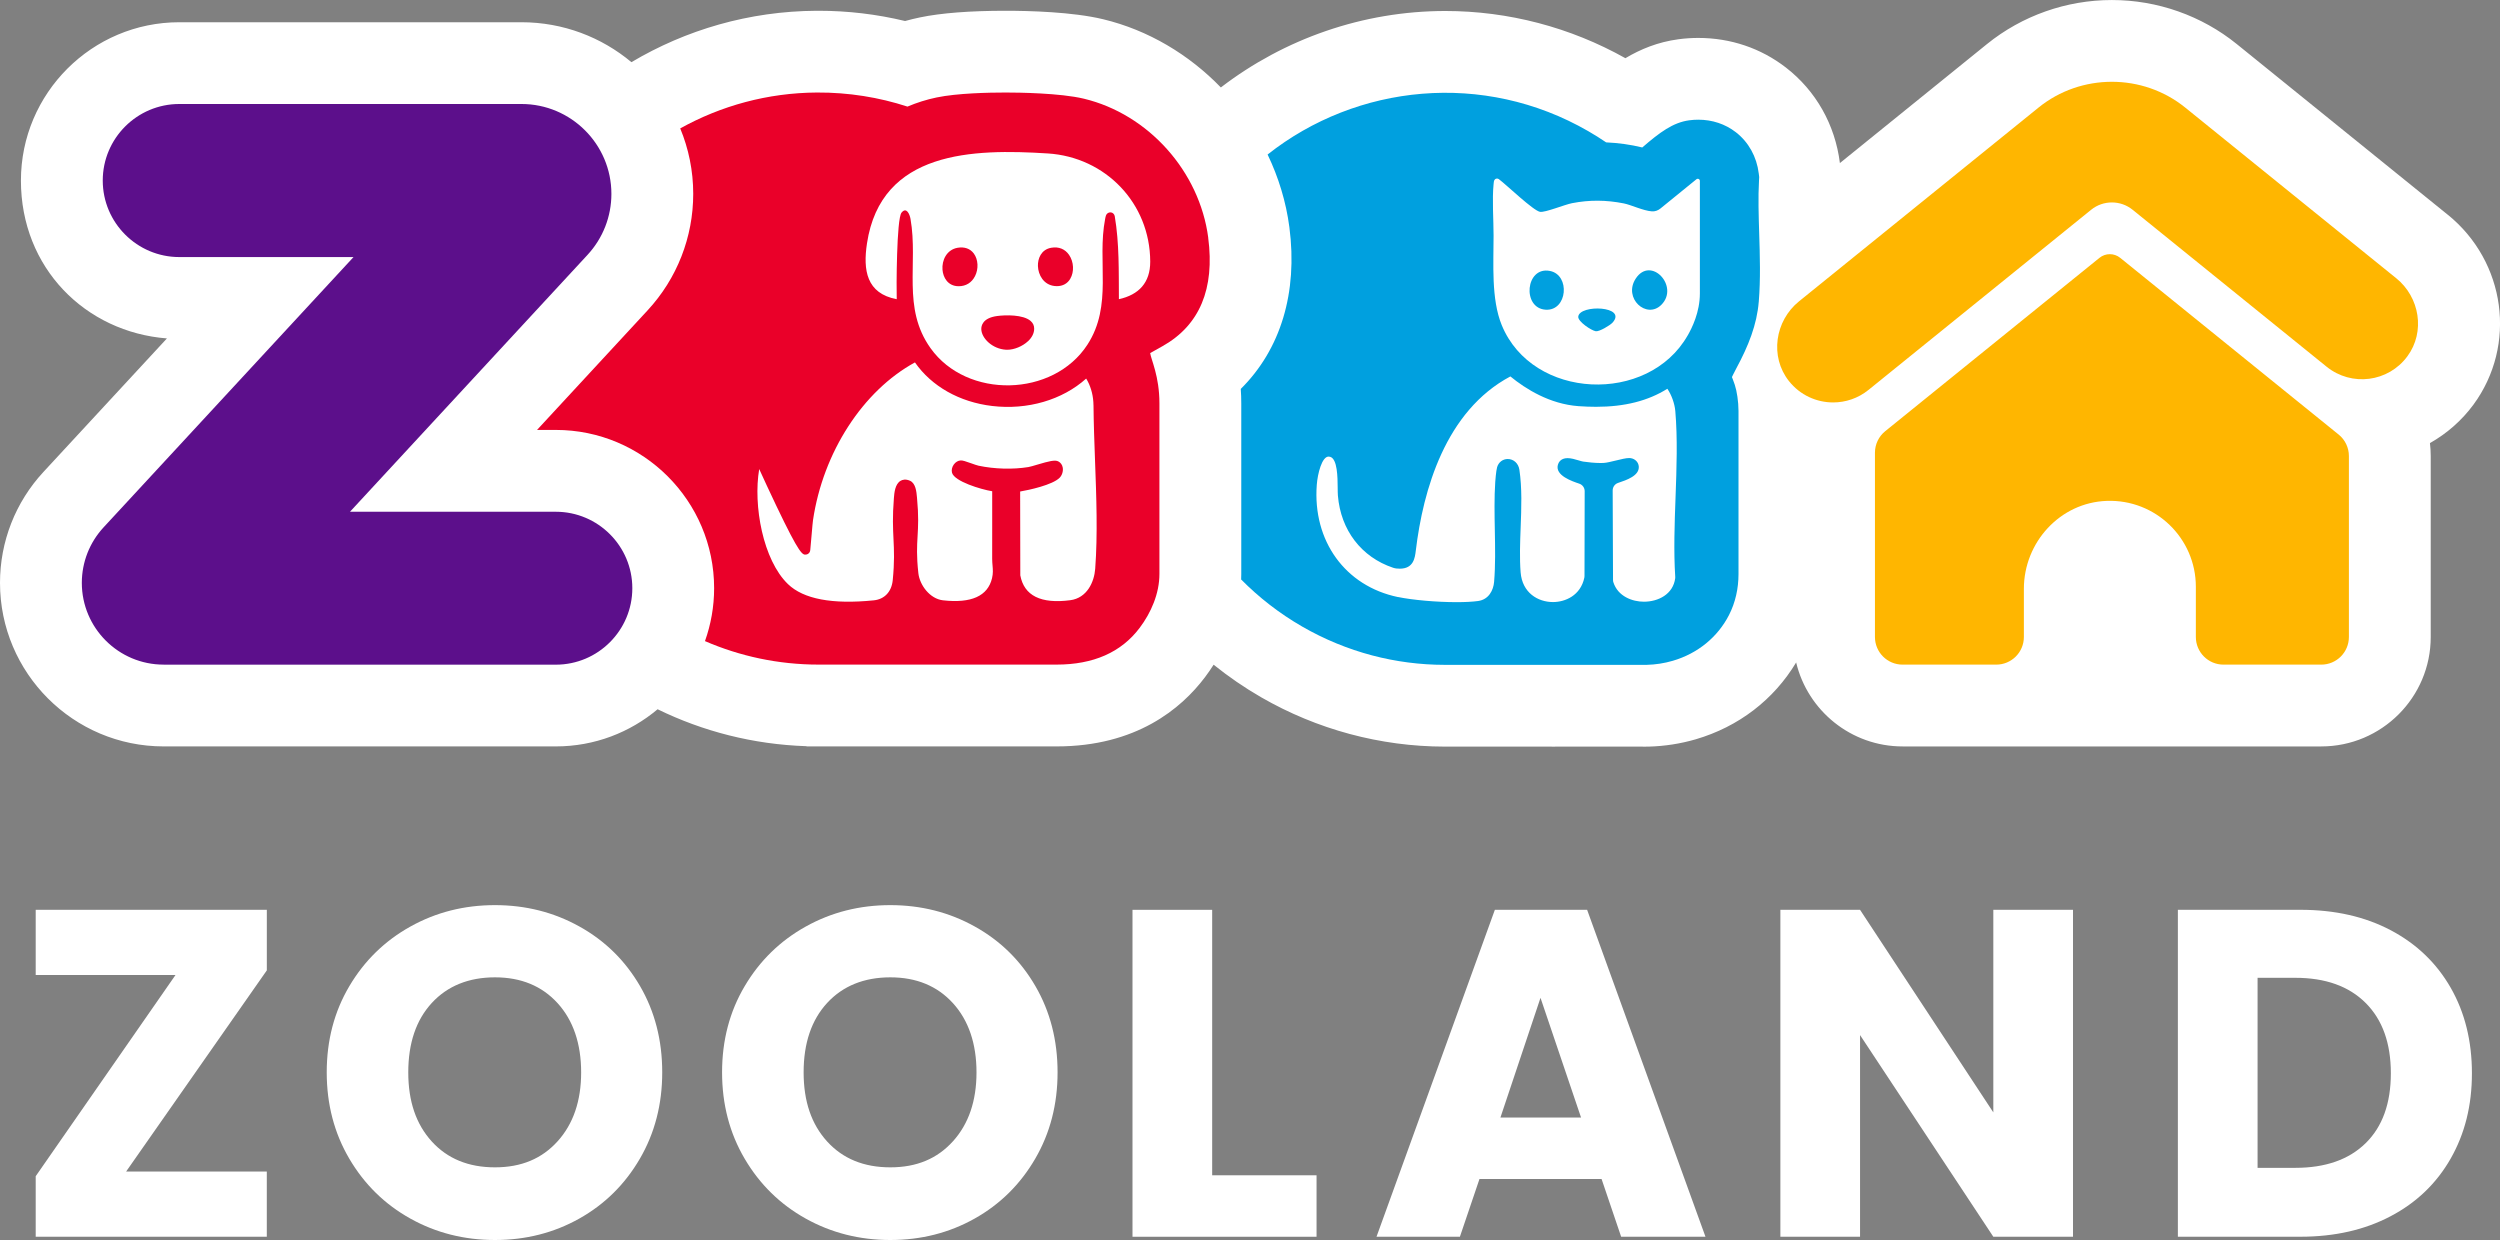 <svg xmlns="http://www.w3.org/2000/svg" fill="none" viewBox="0 0 500 248" height="248" width="500">
<rect x="0" y="0" width="500" height="248" fill="#808080" stroke="none"/>
<g clip-path="url(#clip0_2401_2)">
<path fill="white" d="M25.215 234.307H53.36V247.35H7.14V235.242L35.1 195.003H7.14V181.965H53.365V194.073L25.22 234.312L25.215 234.307Z"></path>
<path fill="white" d="M82.075 243.717C76.95 240.864 72.88 236.871 69.865 231.748C66.85 226.626 65.345 220.864 65.345 214.468C65.345 208.071 66.85 202.329 69.865 197.237C72.875 192.144 76.945 188.171 82.075 185.313C87.2 182.454 92.84 181.025 98.99 181.025C105.14 181.025 110.78 182.454 115.905 185.313C121.03 188.166 125.065 192.144 128.02 197.237C130.97 202.324 132.445 208.071 132.445 214.468C132.445 220.864 130.955 226.626 127.97 231.748C124.985 236.871 120.945 240.864 115.855 243.717C110.76 246.576 105.14 248 98.99 248C92.84 248 87.2 246.576 82.075 243.717ZM111.525 228.255C114.66 224.777 116.23 220.185 116.23 214.473C116.23 208.761 114.66 204.088 111.525 200.64C108.385 197.192 104.21 195.468 98.99 195.468C93.77 195.468 89.5 197.177 86.36 200.59C83.22 204.003 81.655 208.631 81.655 214.468C81.655 220.305 83.225 224.852 86.36 228.3C89.495 231.743 93.705 233.468 98.99 233.468C104.275 233.468 108.385 231.734 111.525 228.25V228.255Z"></path>
<path fill="white" d="M161.145 243.717C156.02 240.864 151.95 236.871 148.935 231.748C145.92 226.626 144.415 220.864 144.415 214.468C144.415 208.071 145.92 202.329 148.935 197.237C151.945 192.144 156.015 188.171 161.145 185.313C166.27 182.454 171.91 181.025 178.06 181.025C184.21 181.025 189.85 182.454 194.975 185.313C200.1 188.166 204.135 192.144 207.09 197.237C210.04 202.324 211.515 208.071 211.515 214.468C211.515 220.864 210.025 226.626 207.04 231.748C204.055 236.871 200.015 240.864 194.925 243.717C189.83 246.576 184.21 248 178.06 248C171.91 248 166.27 246.576 161.145 243.717ZM190.595 228.255C193.73 224.777 195.3 220.185 195.3 214.473C195.3 208.761 193.73 204.088 190.595 200.64C187.455 197.192 183.28 195.468 178.06 195.468C172.84 195.468 168.57 197.177 165.43 200.59C162.29 204.003 160.725 208.631 160.725 214.468C160.725 220.305 162.295 224.852 165.43 228.3C168.565 231.743 172.775 233.468 178.06 233.468C183.345 233.468 187.455 231.734 190.595 228.25V228.255Z"></path>
<path fill="white" d="M242.435 235.057H263.31V247.35H226.5V181.965H242.435V235.057Z"></path>
<path fill="white" d="M320.31 235.801H295.895L291.98 247.35H275.3L298.97 181.965H317.425L341.095 247.35H324.23L320.315 235.801H320.31ZM316.21 223.508L308.1 199.565L300.085 223.508H316.21Z"></path>
<path fill="white" d="M414.6 247.35H398.665L372.01 207.016V247.35H356.075V181.965H372.01L398.665 222.478V181.965H414.6V247.35Z"></path>
<path fill="white" d="M478.17 186.057C483.325 188.791 487.32 192.624 490.145 197.561C492.97 202.499 494.385 208.196 494.385 214.652C494.385 221.109 492.97 226.731 490.145 231.699C487.315 236.666 483.31 240.519 478.12 243.247C472.93 245.981 466.92 247.345 460.085 247.345H435.575V181.96H460.085C466.98 181.96 473.005 183.324 478.165 186.057H478.17ZM473.135 228.63C476.49 225.337 478.17 220.684 478.17 214.657C478.17 208.631 476.49 203.948 473.135 200.595C469.78 197.242 465.09 195.562 459.065 195.562H451.515V233.568H459.065C465.09 233.568 469.78 231.923 473.135 228.63Z"></path>
<path fill="white" d="M489.54 42.938L447.345 8.806C440.33 3.128 431.46 0.005 422.375 0.005C413.29 0.005 404.42 3.133 397.4 8.811L367.98 32.613C367.02 24.937 363.185 18.156 357.18 13.508C352.165 9.63 346.105 7.586 339.65 7.586C338.335 7.586 337.005 7.676 335.7 7.851C331.58 8.401 328.105 9.835 325.08 11.639C314.08 5.462 301.65 2.199 289.085 2.199C272.615 2.199 256.865 7.751 244.17 17.491C237.78 10.889 229.635 6.012 220.61 3.843C214.505 2.374 205.78 2.154 201.125 2.154C194.01 2.154 188.25 2.599 184.01 3.478C183.01 3.683 182.01 3.928 181.015 4.203C175.37 2.844 169.575 2.154 163.72 2.154H163.305C149.805 2.229 137.155 5.977 126.285 12.434C120.32 7.451 112.655 4.448 104.29 4.448H35.865C18.395 4.448 4.185 18.655 4.185 36.116C4.185 53.577 17.07 66.415 33.385 67.685L8.695 94.381C3.085 100.437 0 108.323 0 116.574C0 134.61 14.68 149.282 32.725 149.282H111.165C118.91 149.282 126.015 146.483 131.52 141.851C140.55 146.263 150.615 148.882 161.24 149.237L161.395 149.282H189.485C189.6 149.282 189.71 149.282 189.825 149.282H211.325C227.22 149.282 236.23 141.756 240.99 135.449C241.605 134.63 242.185 133.795 242.725 132.94C245.695 135.329 248.865 137.513 252.235 139.457C263.395 145.894 276.07 149.307 288.915 149.322H310.07C310.27 149.327 310.47 149.332 310.67 149.332H310.675C310.885 149.332 311.095 149.332 311.33 149.322H328.31C328.485 149.327 328.66 149.332 328.835 149.332C329.075 149.332 329.315 149.332 329.565 149.322H329.755C332.94 149.237 336.1 148.747 339.135 147.863C347.71 145.359 354.765 139.937 359.23 132.491C361.53 142.111 370.2 149.287 380.52 149.287H464.25C476.32 149.287 486.145 139.472 486.145 127.403V91.207C486.145 90.338 486.09 89.473 485.99 88.619C489.36 86.715 492.345 84.116 494.69 80.928C503.43 69.029 501.175 52.343 489.545 42.933L489.54 42.938Z"></path>
<path fill="#00A0DF" d="M351.755 60.353C352.125 55.791 351.98 51.183 351.84 46.725C351.73 43.147 351.61 39.444 351.8 36.116L351.84 35.407L351.75 34.687C351.345 31.349 349.715 28.415 347.165 26.441C345.045 24.802 342.445 23.938 339.65 23.938C339.06 23.938 338.46 23.977 337.865 24.057C334.595 24.492 331.935 26.481 328.455 29.494C326.12 28.92 323.705 28.585 321.23 28.475C320.07 27.686 318.875 26.936 317.64 26.226C296.73 14.158 271.375 16.796 253.52 30.904C255.705 35.456 257.21 40.354 257.875 45.431C259.595 58.559 256.095 69.918 248.155 77.784C248.22 78.704 248.255 79.668 248.255 80.673V114.795C248.255 115.16 248.245 115.529 248.23 115.899C251.77 119.477 255.835 122.656 260.415 125.299C269.41 130.487 279.225 132.96 288.915 132.97H292.53H310.32C310.435 132.97 310.55 132.98 310.665 132.98H310.67C310.82 132.98 310.97 132.975 311.12 132.97H328.57C328.655 132.97 328.745 132.98 328.83 132.98C328.975 132.98 329.115 132.98 329.26 132.97H329.345C331.11 132.925 332.855 132.655 334.545 132.161C339.59 130.687 343.56 127.378 345.8 123.006C347.09 120.487 347.7 117.673 347.7 114.84V82.167C347.7 80.353 347.37 78.194 346.965 76.985C346.665 76.08 346.385 75.415 346.385 75.415C346.385 75.415 346.83 74.476 347.28 73.641C349.69 69.179 351.38 64.921 351.75 60.358L351.755 60.353Z"></path>
<path fill="white" d="M337.545 67.08C338.39 65.596 339.975 62.462 339.975 58.664V50.673V36.176C339.975 36.016 339.885 35.871 339.745 35.801C339.595 35.726 339.415 35.746 339.285 35.851L332.08 41.708C331.6 42.098 330.995 42.318 330.38 42.273C328.65 42.153 326.23 40.968 324.725 40.674C321.235 39.989 317.91 39.954 314.415 40.634C312.92 40.924 309.015 42.538 308.01 42.368C306.655 42.138 301.375 37.036 299.76 35.821C299.475 35.611 299.065 35.691 298.89 35.996C298.76 36.226 298.75 36.486 298.715 36.856C298.41 39.864 298.715 43.977 298.715 47.125C298.72 52.687 298.215 59.834 300.35 65.031C306.5 80.008 329.635 80.958 337.535 67.085L337.545 67.08ZM309.165 61.943C304.345 61.683 305.09 53.192 310.005 54.192C314.095 55.021 313.495 62.177 309.165 61.943ZM322.49 64.541C322.005 65.071 319.875 66.345 319.17 66.25C318.3 66.13 315.555 64.311 315.65 63.332C315.89 60.838 325.575 61.168 322.49 64.546V64.541ZM332.265 60.968C329.305 63.916 324.59 59.634 327.14 55.726C330.175 51.073 335.945 57.3 332.265 60.968ZM279.6 119.402C282.505 120.007 287.33 120.432 291.335 120.432C293.04 120.432 294.52 120.352 295.615 120.202C297.76 119.912 298.68 118.038 298.82 116.379C299.1 113.111 299.03 109.533 298.965 106.059C298.905 102.846 298.84 99.528 299.05 96.374C299.05 96.355 299.205 94.171 299.425 93.426C299.72 92.442 300.555 91.802 301.55 91.802C302.73 91.802 303.685 92.676 303.875 93.931C304.43 97.609 304.28 101.637 304.13 105.53C304.015 108.538 303.9 111.646 304.125 114.475C304.45 118.573 307.605 120.412 310.59 120.412C313.015 120.412 316.115 119.133 316.87 115.524C316.89 115.434 316.9 115.335 316.9 115.22L316.935 98.234C316.935 97.554 316.5 96.949 315.855 96.734C314.405 96.245 311.005 95.1 311.57 92.981C311.68 92.572 312.085 91.627 313.505 91.627C314.22 91.627 315.015 91.862 315.71 92.072C316.08 92.182 316.425 92.287 316.64 92.317C317.61 92.451 318.885 92.602 320.1 92.602C320.32 92.602 320.535 92.597 320.75 92.587C321.31 92.556 322.26 92.327 323.185 92.102C324.225 91.847 325.205 91.607 325.835 91.607C325.95 91.607 326.055 91.617 326.155 91.632C327.025 91.767 327.685 92.442 327.755 93.276C327.915 95.14 325.325 96.01 323.61 96.584C322.965 96.799 322.535 97.404 322.535 98.084L322.605 116.004C322.605 116.159 322.625 116.299 322.66 116.409C323.56 119.312 326.52 120.342 328.78 120.342C331.605 120.342 334.64 118.883 335.045 115.614C335.055 115.534 335.055 115.444 335.045 115.34C334.72 110.192 334.915 104.725 335.11 99.433C335.32 93.656 335.535 87.689 335.06 82.197C334.93 80.718 334.3 78.959 333.47 77.754C329.59 80.183 324.92 81.362 319.205 81.362C318.1 81.362 316.925 81.317 315.71 81.232C309.95 80.818 305.135 77.794 302.075 75.285C289.075 82.197 284.61 98.034 283.16 110.122C282.985 111.562 282.725 113.735 279.955 113.735C279.75 113.735 279.535 113.725 279.305 113.7C279.08 113.675 278.85 113.625 278.62 113.55C272.28 111.427 268.15 106.034 267.58 99.128C267.545 98.698 267.54 98.144 267.535 97.504C267.52 95.5 267.495 91.767 266.02 91.362C265.915 91.332 265.81 91.317 265.715 91.317C264.395 91.317 263.525 94.69 263.355 96.974C262.515 108.193 269.04 117.214 279.59 119.412L279.6 119.402Z"></path>
<path fill="#FFB600" d="M467.725 86.909L424.04 51.568C422.83 50.589 421.105 50.589 419.895 51.568L377.04 86.24C375.745 87.289 374.99 88.868 374.99 90.532V127.398C374.99 130.452 377.465 132.925 380.52 132.925H399.245C402.3 132.925 404.775 130.452 404.775 127.398V117.768C404.775 108.448 412.025 100.507 421.345 100.177C431.13 99.828 439.17 107.654 439.17 117.353V127.398C439.17 130.452 441.645 132.925 444.7 132.925H464.25C467.305 132.925 469.78 130.452 469.78 127.398V91.202C469.78 89.533 469.025 87.959 467.73 86.909H467.725ZM479.245 55.651L437.05 21.519C428.545 14.637 416.2 14.637 407.7 21.519L359.81 60.263C354.97 64.181 353.925 71.328 357.785 76.21C360.01 79.024 363.305 80.488 366.625 80.488C369.115 80.488 371.62 79.668 373.705 77.979L418.23 41.953C420.645 39.999 424.105 39.999 426.52 41.953L465.32 73.341C470.295 77.364 477.66 76.46 481.49 71.243C485.08 66.36 483.955 59.459 479.245 55.646V55.651Z"></path>
<path fill="#EA0029" d="M241.65 47.55C239.91 34.277 229.685 22.843 216.78 19.74C212.02 18.595 203.595 18.505 201.125 18.505C197.745 18.505 191.465 18.635 187.335 19.49C185.315 19.91 183.36 20.529 181.495 21.319C175.805 19.465 169.72 18.47 163.4 18.505C153.495 18.56 144.17 21.164 136.045 25.681C137.715 29.719 138.645 34.137 138.645 38.77C138.645 47.435 135.405 55.711 129.52 62.072L107.42 85.97C107.42 85.97 107.42 85.98 107.42 85.985H111.16C128.62 85.985 142.825 100.182 142.825 117.633C142.825 121.346 142.175 124.91 140.995 128.223C147.96 131.236 155.64 132.92 163.71 132.92H163.72H189.455C189.49 132.92 189.53 132.92 189.565 132.92H211.26C211.26 132.92 211.295 132.92 211.315 132.92C218.635 132.92 224.22 130.492 227.915 125.594C230.21 122.556 231.885 118.713 231.885 114.785V80.663C231.885 75.221 230.205 71.917 230.035 70.613L232.57 69.194C239.925 65.041 242.98 57.755 241.64 47.545L241.65 47.55Z"></path>
<path fill="white" d="M218.695 81.037C218.68 79.318 218.275 77.644 217.515 76.2C217.405 75.99 217.31 75.83 217.235 75.715C212.47 79.993 205.5 82.037 198.435 81.197C191.895 80.423 186.315 77.26 182.99 72.482C172.585 78.154 164.615 90.448 162.6 104.035C162.54 104.44 162.455 105.47 162.35 106.659C162.265 107.649 162.165 108.848 162.055 109.987C161.995 110.577 161.615 110.847 161.275 110.902C160.52 111.027 160.015 111.107 155.24 101.107C153.94 98.388 152.675 95.64 151.84 93.806C150.605 101.102 152.6 112.011 157.595 116.824C160.695 119.817 166.47 120.907 174.76 120.067C176.9 119.852 178.315 118.353 178.545 116.054C178.915 112.306 178.81 110.137 178.7 107.838C178.595 105.64 178.48 103.366 178.78 99.603C178.865 98.563 179 96.819 180.12 96.16C180.495 95.94 181.125 95.76 182 96.15C183.14 96.664 183.29 98.329 183.39 99.428L183.405 99.588C183.745 103.216 183.63 105.265 183.515 107.244C183.4 109.253 183.29 111.157 183.67 114.625C183.93 117.009 185.97 119.762 188.59 120.062C194.25 120.702 197.555 119.217 198.405 115.649C198.64 114.66 198.58 113.945 198.51 113.126C198.475 112.696 198.435 112.256 198.435 111.746C198.435 109.638 198.435 107.534 198.44 105.425C198.445 103.071 198.45 100.647 198.44 98.249C196.145 97.874 190.88 96.275 190.405 94.555C190.26 94.031 190.395 93.411 190.76 92.901C191.12 92.406 191.625 92.112 192.145 92.087C192.54 92.072 193.095 92.252 194.27 92.671C194.805 92.861 195.41 93.081 195.71 93.141C198.925 93.816 202.55 93.916 205.66 93.416C206.015 93.361 206.715 93.151 207.45 92.931C209.855 92.217 210.98 91.942 211.645 92.272C212.13 92.516 212.455 92.961 212.55 93.531C212.67 94.236 212.42 95.05 211.925 95.55C210.51 96.989 205.775 98.009 204.03 98.303L204.06 115.07C204.815 119.138 208.175 120.812 214.05 120.042C217.42 119.602 218.845 116.384 219.04 113.765C219.555 106.889 219.275 99.363 219.005 92.087C218.87 88.419 218.73 84.621 218.7 81.022L218.695 81.037ZM209.55 30.689C194.64 29.739 176.2 30.114 173.395 48.684C172.59 54.012 173.275 58.699 179.345 59.839C179.27 57.81 179.305 43.747 180.305 42.528C181.305 41.303 181.945 42.877 182.105 43.792C183.67 52.782 180.365 61.568 186.105 69.629C193.385 79.848 210.645 79.473 217.485 68.934C222.6 61.053 219.38 52.333 221.025 43.797C221.07 43.567 221.11 43.332 221.185 43.112C221.325 42.698 221.735 42.423 222.17 42.478C222.18 42.478 222.19 42.478 222.2 42.478C222.585 42.538 222.885 42.858 222.95 43.242C223.875 48.684 223.74 54.316 223.78 59.839C227.77 58.954 230.055 56.535 230.045 52.323C230.015 40.664 221.125 31.424 209.56 30.689H209.55ZM194.995 55.241C194.34 56.535 193.185 57.245 191.745 57.245H191.725C189.545 57.235 188.625 55.471 188.5 53.962C188.34 52.058 189.33 49.934 191.525 49.554C192.89 49.319 194.04 49.729 194.76 50.698C195.65 51.903 195.745 53.767 195 55.241H194.995ZM205.6 68.239C204.505 69.269 202.83 69.953 201.445 69.953C201.365 69.953 201.29 69.953 201.21 69.948C198.46 69.788 196.33 67.659 196.26 65.861C196.235 65.196 196.49 63.607 199.4 63.207C201.075 62.977 204.635 62.887 206.135 64.201C206.605 64.611 206.84 65.131 206.835 65.74C206.835 66.625 206.405 67.495 205.6 68.249V68.239ZM214.055 55.761C213.485 56.72 212.545 57.23 211.38 57.23C211.235 57.23 211.085 57.22 210.935 57.205C208.715 56.97 207.645 54.971 207.585 53.212C207.535 51.743 208.21 49.904 210.26 49.549C211.745 49.294 213.005 49.804 213.815 50.978C214.77 52.367 214.87 54.377 214.05 55.756L214.055 55.761Z"></path>
<path fill="#5C0F8B" d="M32.725 132.925C23.705 132.925 16.365 125.589 16.365 116.574C16.365 112.446 17.91 108.508 20.71 105.475L70.705 51.413H35.865C27.42 51.413 20.55 44.547 20.55 36.106C20.55 27.666 27.42 20.799 35.865 20.799H104.295C114.21 20.799 122.28 28.865 122.28 38.775C122.28 43.312 120.585 47.645 117.5 50.978L69.995 102.351H111.165C119.6 102.351 126.465 109.213 126.465 117.643C126.465 126.074 119.6 132.935 111.165 132.935H32.725V132.925Z"></path>
</g>
<defs>
<clipPath id="clip0_2401_2">
<rect fill="white" height="248" width="500"></rect>
</clipPath>
</defs>
</svg>
